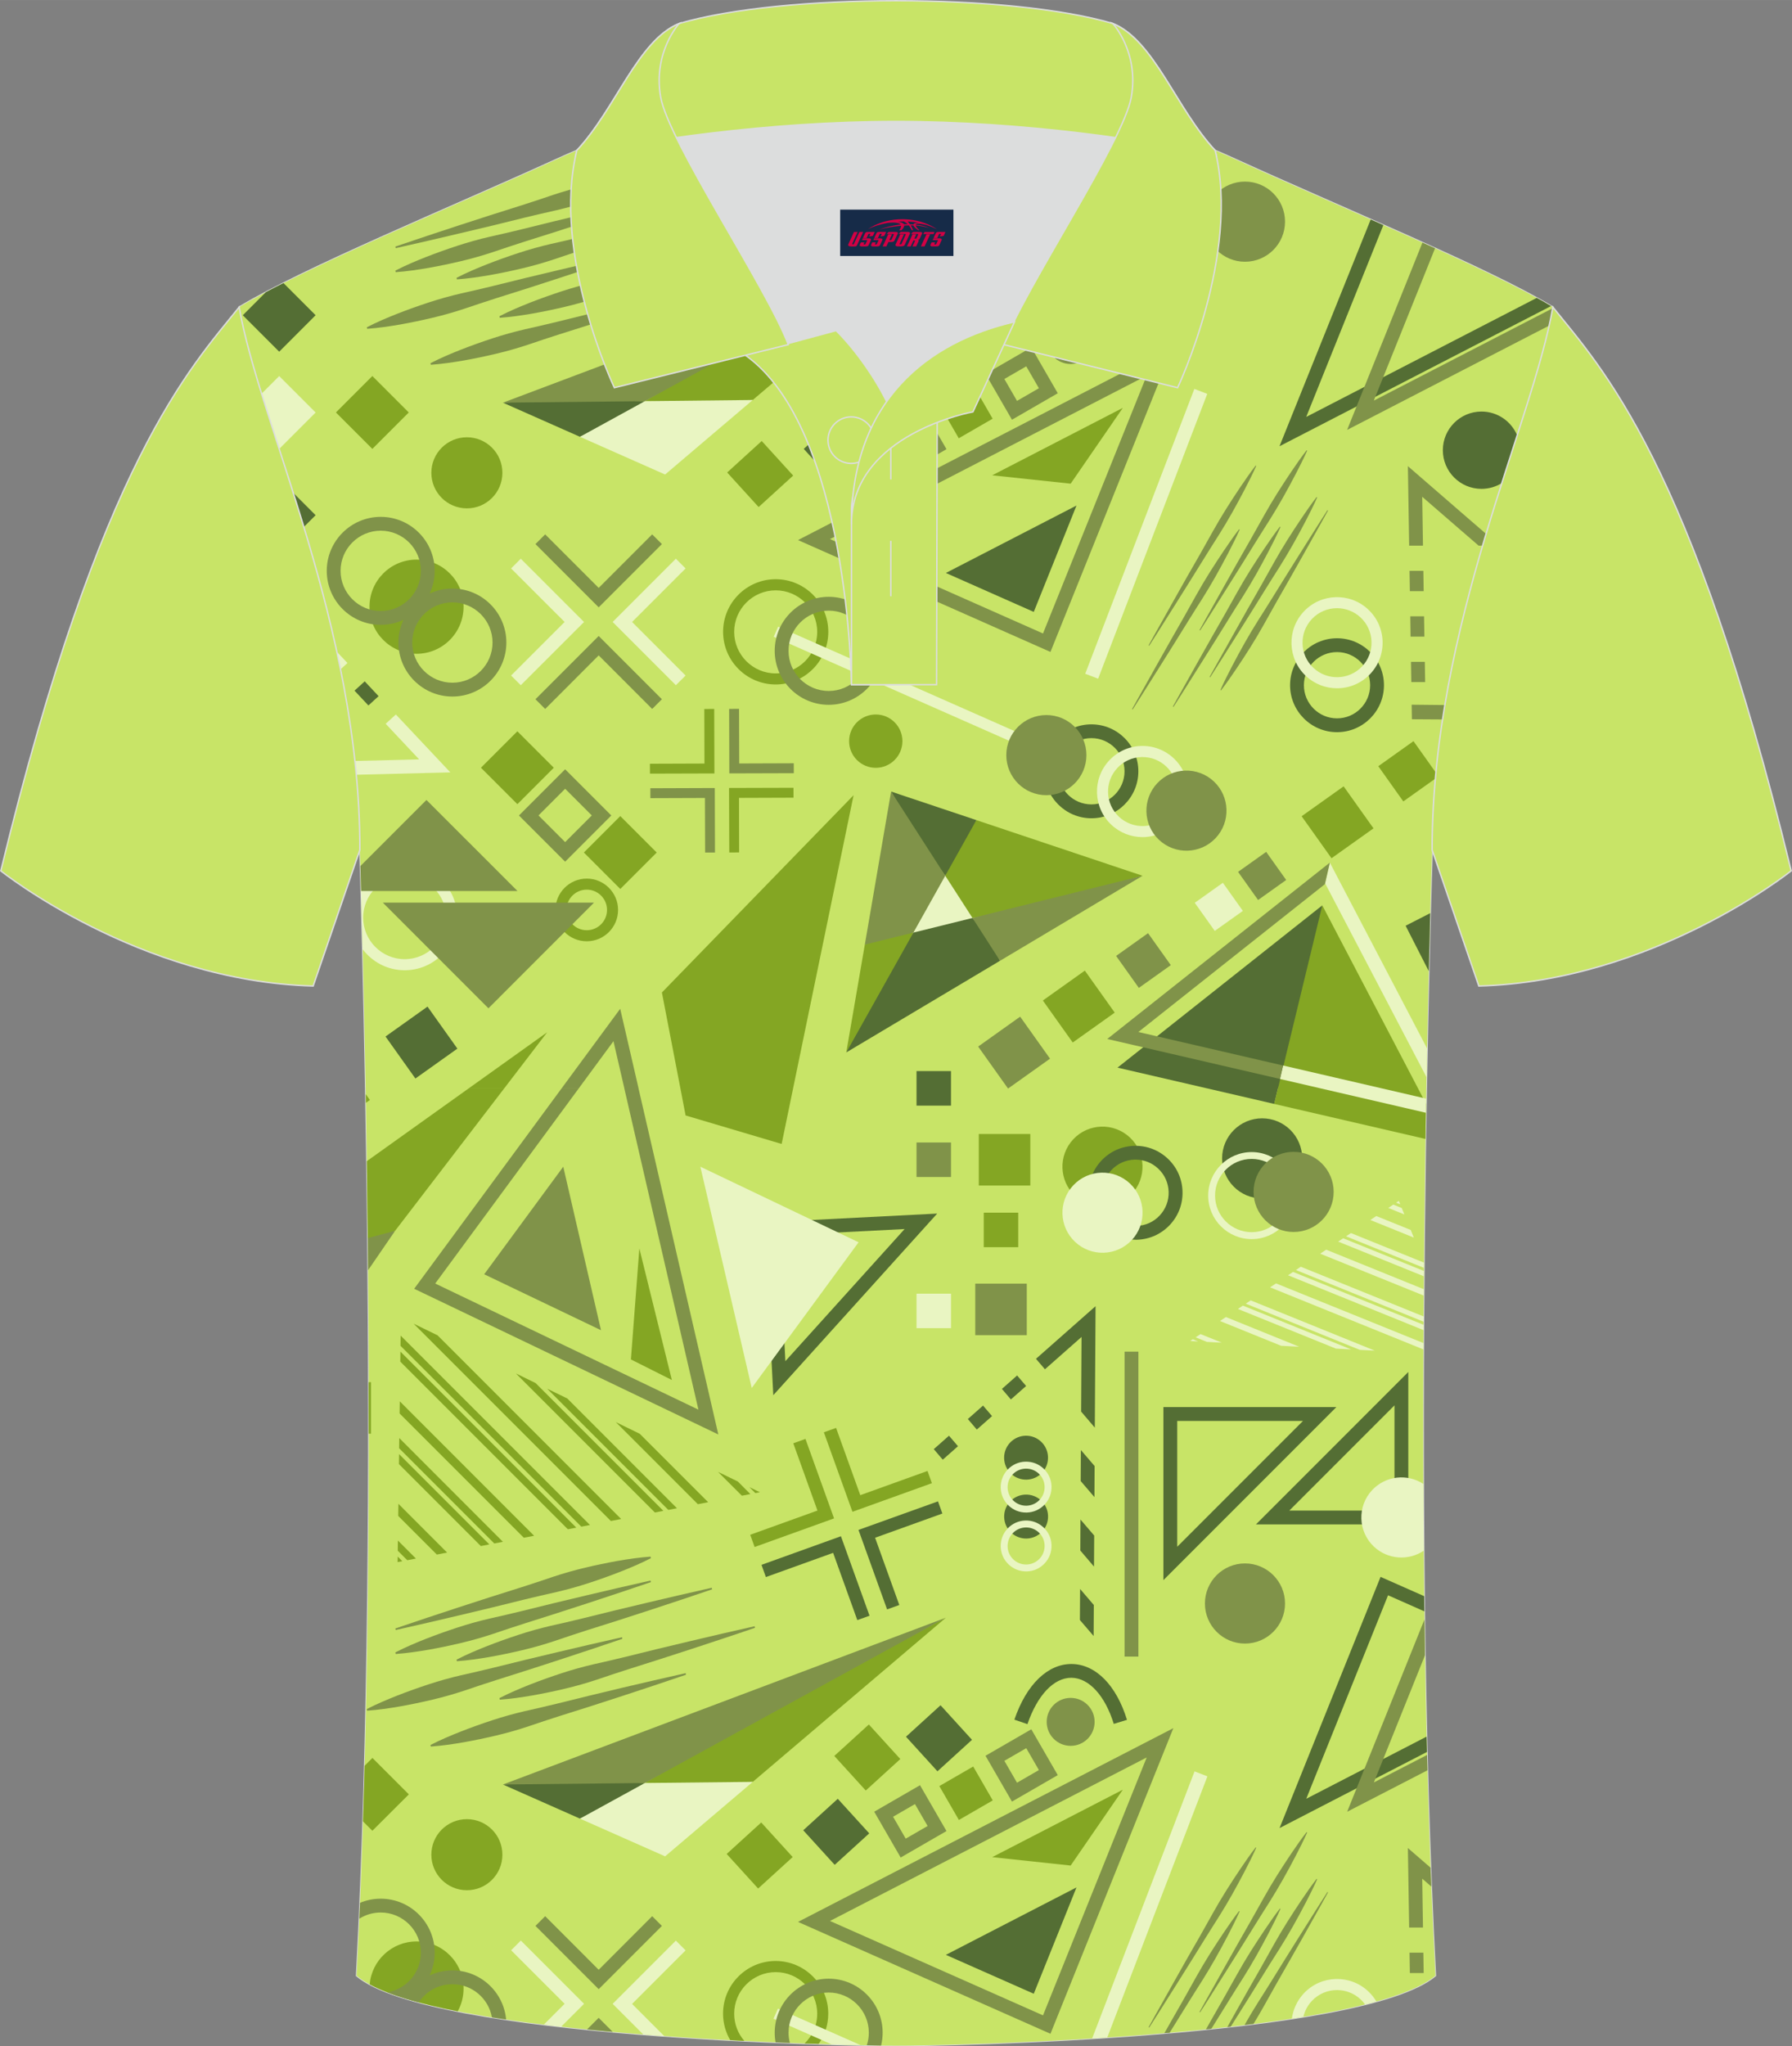 <?xml version="1.0" encoding="utf-8"?>
<!-- Generator: Adobe Illustrator 24.0.1, SVG Export Plug-In . SVG Version: 6.00 Build 0)  -->
<svg xmlns="http://www.w3.org/2000/svg" xmlns:xlink="http://www.w3.org/1999/xlink" version="1.1" id="图层_1" x="0px" y="0px" width="379.8px" height="433.5px" viewBox="0 0 379.84 433.54" enable-background="new 0 0 379.84 433.54" xml:space="preserve">
<rect x="0" y="0" width="379.84" height="433.54" fill="#808080" stroke="none"/>
<g>
	<path fill="none" stroke="#DCDDDD" stroke-width="0.3" stroke-miterlimit="22.926" d="M76.28,180.07c0,0,4.68,137.15-0.7,238.51   c15.6,13.14,104.62,14.84,114.34,14.81c9.72,0.03,98.74-1.67,114.34-14.82c-5.38-101.36-0.7-238.51-0.7-238.51   c0-47.79,21.31-90.25,25.59-115c-13.68-8.25-45.44-21.32-67.38-31.34c-5.84-2.66-10.73-4.57-15.09-5.94l-113.56-0.01   c-4.32,1.37-9.2,3.29-15.06,5.95c-21.94,10.02-53.7,23.09-67.37,31.34C54.97,89.82,76.28,132.28,76.28,180.07z"/>
	<g>
		<path fill-rule="evenodd" clip-rule="evenodd" fill="#C8E467" d="M76.28,180.07c0,0,4.68,137.15-0.7,238.51    c15.6,13.14,104.62,14.84,114.34,14.81c9.72,0.03,98.74-1.67,114.34-14.82c-5.38-101.36-0.7-238.51-0.7-238.51    c0-47.79,21.31-90.25,25.59-115c-13.68-8.25-45.44-21.32-67.38-31.34c-5.84-2.66-10.73-4.57-15.09-5.94l-113.56-0.01    c-4.32,1.37-9.2,3.29-15.06,5.95c-21.94,10.02-53.7,23.09-67.37,31.34C54.97,89.82,76.28,132.28,76.28,180.07z"/>
		<polygon fill-rule="evenodd" clip-rule="evenodd" fill="#84A623" points="84.6,306.83 104.77,327 106.6,326.65 84.63,304.67   "/>
		<path fill-rule="evenodd" clip-rule="evenodd" fill="#84A623" d="M78.16,303.75h0.47v-10.92h-0.48    C78.16,296.43,78.17,300.07,78.16,303.75z"/>
		
			<rect x="156.27" y="388.21" transform="matrix(0.739 -0.673 0.673 0.739 -222.721 211.067)" fill-rule="evenodd" clip-rule="evenodd" fill="#84A623" width="9.91" height="9.91"/>
		<path fill-rule="evenodd" clip-rule="evenodd" fill="#84A623" d="M86.66,380.16l-7.72-7.72l-1.65,1.65    c-0.1,3.95-0.22,7.88-0.35,11.79l1.99,1.99L86.66,380.16z"/>
		<path fill-rule="evenodd" clip-rule="evenodd" fill="#84A623" d="M106.49,392.94c0-4.16-3.37-7.53-7.53-7.53s-7.53,3.37-7.53,7.53    s3.37,7.53,7.53,7.53C103.12,400.47,106.49,397.1,106.49,392.94z"/>
		<polygon fill-rule="evenodd" clip-rule="evenodd" fill="#84A623" points="113.21,325.37 84.74,296.89 84.7,299.46 111.03,325.79       "/>
		<polygon fill-rule="evenodd" clip-rule="evenodd" fill="#84A623" points="84.31,328.54 86.33,330.55 88.16,330.2 84.34,326.38       "/>
		<path fill-rule="evenodd" clip-rule="evenodd" fill="#84A623" d="M97.02,426.12c0.79-1.43,1.24-3.08,1.24-4.83    c0-5.51-4.47-9.97-9.97-9.97c-5.21,0-9.49,4-9.93,9.09C82.58,422.69,89.14,424.57,97.02,426.12z"/>
		<polygon fill-rule="evenodd" clip-rule="evenodd" fill="#84A623" points="84.28,330.95 85.27,330.76 84.3,329.78   "/>
		<polygon fill-rule="evenodd" clip-rule="evenodd" fill="#84A623" points="84.41,321.17 92.59,329.35 94.77,328.93 84.45,318.6       "/>
		<polygon fill-rule="evenodd" clip-rule="evenodd" fill="#84A623" points="84.56,310.19 101.92,327.55 103.72,327.2 84.59,308.07       "/>
		<path fill-rule="evenodd" clip-rule="evenodd" fill="#84A623" d="M157.78,432.4c-1.35-1.55-2.16-3.57-2.16-5.78    c0-4.85,3.95-8.8,8.8-8.8c4.86,0,8.8,3.95,8.8,8.8c0,2.48-1.03,4.72-2.68,6.32c1.02,0.04,2.02,0.07,2.98,0.1    c1.29-1.82,2.04-4.03,2.04-6.43c0-6.15-5-11.15-11.15-11.15s-11.15,5-11.15,11.15c0,2.05,0.56,3.97,1.52,5.62    C155.81,432.3,156.8,432.35,157.78,432.4z"/>
		
			<rect x="179.08" y="367.43" transform="matrix(0.739 -0.673 0.673 0.739 -202.779 221.011)" fill-rule="evenodd" clip-rule="evenodd" fill="#84A623" width="9.91" height="9.91"/>
		<path fill-rule="evenodd" clip-rule="evenodd" fill="#84A623" d="M239.87,252.99c3.21-3.42,3.04-8.79-0.37-12    c-3.42-3.21-8.79-3.04-12,0.37c-3.21,3.42-3.04,8.79,0.37,12C231.29,256.58,236.66,256.41,239.87,252.99z"/>
		<polygon fill-rule="evenodd" clip-rule="evenodd" fill="#84A623" points="77.56,233.65 78.41,233.05 77.53,231.81   "/>
		<rect x="207.47" y="240.25" fill-rule="evenodd" clip-rule="evenodd" fill="#84A623" width="10.92" height="10.92"/>
		<rect x="208.52" y="256.92" fill-rule="evenodd" clip-rule="evenodd" fill="#84A623" width="7.31" height="7.31"/>
		<polygon fill-rule="evenodd" clip-rule="evenodd" fill="#84A623" points="226.94,395.24 238,379.17 210.31,393.46   "/>
		<polygon fill-rule="evenodd" clip-rule="evenodd" fill="#84A623" points="135.52,264.5 133.73,288.01 142.41,292.37   "/>
		
			<rect x="200.6" y="375.83" transform="matrix(0.866 -0.5 0.5 0.866 -162.529 153.235)" fill-rule="evenodd" clip-rule="evenodd" fill="#84A623" width="8.29" height="8.29"/>
		<polygon fill-rule="evenodd" clip-rule="evenodd" fill="#84A623" points="87.67,280.43 129.48,322.24 131.66,321.82 92.74,282.9       "/>
		<polygon fill-rule="evenodd" clip-rule="evenodd" fill="#84A623" points="115.98,294.21 141.66,319.89 143.49,319.54     120.24,296.28   "/>
		<polygon fill-rule="evenodd" clip-rule="evenodd" fill="#84A623" points="109.35,290.98 138.81,320.44 140.61,320.09     113.53,293.02   "/>
		<polygon fill-rule="evenodd" clip-rule="evenodd" fill="#84A623" points="122.16,323.65 84.88,286.36 84.85,288.48 120.36,323.99       "/>
		<polygon fill-rule="evenodd" clip-rule="evenodd" fill="#84A623" points="147.92,318.68 150.11,318.26 135.6,303.76     130.53,301.29   "/>
		<polygon fill-rule="evenodd" clip-rule="evenodd" fill="#84A623" points="84.89,285.12 123.22,323.44 125.05,323.09 84.92,282.96       "/>
		<polygon fill-rule="evenodd" clip-rule="evenodd" fill="#84A623" points="152.2,311.84 157.25,316.88 159.05,316.54     156.39,313.87   "/>
		<polygon fill-rule="evenodd" clip-rule="evenodd" fill="#84A623" points="180.69,320.29 180.69,320.29 197.53,314.23     196.6,311.64 182.35,316.77 177.22,302.52 174.63,303.45   "/>
		<polygon fill-rule="evenodd" clip-rule="evenodd" fill="#84A623" points="160.11,316.33 161.07,316.15 158.84,315.07   "/>
		<polygon fill-rule="evenodd" clip-rule="evenodd" fill="#84A623" points="159.95,327.75 176.79,321.69 176.79,321.69     176.79,321.69 170.73,304.85 168.15,305.78 173.27,320.03 159.02,325.16   "/>
		<polygon fill-rule="evenodd" clip-rule="evenodd" fill="#546E34" points="228.9,343.22 231.81,346.61 231.85,340.04     228.94,336.64   "/>
		<polygon fill-rule="evenodd" clip-rule="evenodd" fill="#546E34" points="232.02,310.6 229.11,307.21 229.07,313.78     231.98,317.18   "/>
		<path fill-rule="evenodd" clip-rule="evenodd" fill="#546E34" d="M227.07,355.46c0.03,0,0.06,0,0.09,0    c3.67,0.06,7.09,3.8,8.92,9.77l2.8-0.86c-2.25-7.32-6.61-11.75-11.67-11.83c-0.05,0-0.09,0-0.14,0c-2.43,0-4.8,1.04-6.87,3.02    c-2.14,2.05-3.89,5-5.19,8.77l2.77,0.95C219.9,359.12,223.37,355.46,227.07,355.46z"/>
		<path fill-rule="evenodd" clip-rule="evenodd" fill="#546E34" d="M276.02,245.42c0-4.69-3.8-8.49-8.49-8.49s-8.49,3.8-8.49,8.49    s3.8,8.49,8.49,8.49S276.02,250.11,276.02,245.42z"/>
		<polygon fill-rule="evenodd" clip-rule="evenodd" fill="#546E34" points="228.99,328.5 231.89,331.9 231.93,325.32 229.02,321.93       "/>
		<path fill-rule="evenodd" clip-rule="evenodd" fill="#546E34" d="M249.53,301.04h26.66l-26.66,26.66V301.04L249.53,301.04z     M246.6,298.11v36.66l36.66-36.66H246.6z"/>
		<path fill-rule="evenodd" clip-rule="evenodd" fill="#546E34" d="M240.92,259.72c-1.88,0.06-3.66-0.62-5.03-1.9    c-1.37-1.29-2.15-3.03-2.21-4.9c-0.06-1.88,0.62-3.66,1.9-5.03c1.29-1.37,3.03-2.15,4.9-2.21c0.08,0,0.15,0,0.22,0    c1.79,0,3.49,0.67,4.8,1.91c1.37,1.28,2.15,3.03,2.21,4.9c0.06,1.87-0.62,3.66-1.9,5.03C244.54,258.88,242.8,259.67,240.92,259.72    L240.92,259.72z M247.96,259.52c1.82-1.94,2.78-4.47,2.69-7.12c-0.08-2.66-1.19-5.12-3.13-6.94s-4.47-2.78-7.12-2.7    c-2.66,0.08-5.12,1.19-6.94,3.13s-2.78,4.47-2.7,7.12c0.08,2.66,1.2,5.12,3.13,6.94c1.86,1.75,4.27,2.7,6.81,2.7    c0.11,0,0.21,0,0.32,0C243.67,262.57,246.13,261.46,247.96,259.52z"/>
		<path fill-rule="evenodd" clip-rule="evenodd" fill="#546E34" d="M214.1,305.64c-1.76,1.87-1.67,4.82,0.2,6.58    c1.87,1.76,4.82,1.67,6.58-0.2c1.76-1.87,1.67-4.82-0.2-6.58C218.81,303.67,215.87,303.77,214.1,305.64z"/>
		<polygon fill-rule="evenodd" clip-rule="evenodd" fill="#546E34" points="221.49,290.1 229.25,283.25 229.16,299.06     232.06,302.46 232.22,276.73 219.59,287.88   "/>
		<path fill-rule="evenodd" clip-rule="evenodd" fill="#546E34" d="M220.89,324.49c1.76-1.87,1.67-4.82-0.2-6.58    c-1.87-1.76-4.82-1.67-6.58,0.2c-1.76,1.87-1.67,4.82,0.2,6.58C216.18,326.46,219.13,326.37,220.89,324.49z"/>
		<polygon fill-rule="evenodd" clip-rule="evenodd" fill="#546E34" points="294.22,337.98 301.92,341.39 301.88,338.17     292.63,334.08 271.22,387.3 302.47,371.17 302.39,367.92 276.88,381.09   "/>
		
			<rect x="194.28" y="363.35" transform="matrix(0.739 -0.673 0.673 0.739 -196.071 230.182)" fill-rule="evenodd" clip-rule="evenodd" fill="#546E34" width="9.91" height="9.91"/>
		<polygon fill-rule="evenodd" clip-rule="evenodd" fill="#546E34" points="210.28,300.02 208.37,297.79 205.15,300.64     207.05,302.87   "/>
		<polygon fill-rule="evenodd" clip-rule="evenodd" fill="#546E34" points="228.18,399.87 200.49,414.16 219.12,422.4   "/>
		
			<rect x="172.5" y="383.18" transform="matrix(0.739 -0.673 0.673 0.739 -215.102 220.688)" fill-rule="evenodd" clip-rule="evenodd" fill="#546E34" width="9.91" height="9.91"/>
		<polygon fill-rule="evenodd" clip-rule="evenodd" fill="#546E34" points="162.34,334.12 176.59,328.99 181.72,343.24     184.31,342.31 178.25,325.48 178.25,325.47 178.25,325.47 161.41,331.53   "/>
		<path fill-rule="evenodd" clip-rule="evenodd" fill="#546E34" d="M191.74,260.39l-25.27,27.99l-1.36-26.63L191.74,260.39    L191.74,260.39z M163.91,295.59l34.74-38.48l-36.61,1.87L163.91,295.59z"/>
		<polygon fill-rule="evenodd" clip-rule="evenodd" fill="#546E34" points="197.93,307.02 199.83,309.25 203.06,306.4     201.15,304.17   "/>
		<polygon fill-rule="evenodd" clip-rule="evenodd" fill="#546E34" points="198.82,318.08 181.97,324.13 181.97,324.13     181.97,324.14 188.03,340.97 190.62,340.04 185.49,325.79 199.75,320.66   "/>
		<polygon fill-rule="evenodd" clip-rule="evenodd" fill="#546E34" points="212.37,294.26 214.27,296.49 217.5,293.64     215.59,291.41   "/>
		<path fill-rule="evenodd" clip-rule="evenodd" fill="#546E34" d="M295.58,320.03h-22.29l22.29-22.29V320.03L295.58,320.03z     M298.51,290.67l-32.29,32.29h32.29V290.67z"/>
		<polygon fill-rule="evenodd" clip-rule="evenodd" fill="#546E34" points="270.09,233.88 270.89,230.58 277.73,217.93     280.28,191.81 236.87,226.19 255.84,230.58 255.85,230.58   "/>
		<polygon fill-rule="evenodd" clip-rule="evenodd" fill="#E9F5C2" points="252.28,284.11 253.96,284.2 252.83,283.74   "/>
		<path fill-rule="evenodd" clip-rule="evenodd" fill="#E9F5C2" d="M214.64,312.38c0.72-0.76,1.69-1.2,2.74-1.23    c0.04,0,0.08,0,0.13,0c1,0,1.95,0.38,2.68,1.06c0.76,0.72,1.2,1.69,1.23,2.74s-0.35,2.05-1.06,2.81c-0.72,0.76-1.69,1.2-2.74,1.24    c-1.05,0.03-2.05-0.35-2.81-1.06C213.23,316.44,213.16,313.95,214.64,312.38L214.64,312.38z M213.81,318.99    c1.01,0.95,2.31,1.46,3.69,1.46c0.06,0,0.11,0,0.17,0c1.44-0.05,2.77-0.65,3.76-1.7c0.99-1.05,1.5-2.42,1.46-3.86    c-0.04-1.44-0.65-2.77-1.7-3.76c-1.05-0.99-2.42-1.5-3.86-1.46s-2.77,0.65-3.76,1.7C211.54,313.54,211.64,316.96,213.81,318.99z"/>
		<polygon fill-rule="evenodd" clip-rule="evenodd" fill="#E9F5C2" points="262.4,277.32 283.17,285.72 286.39,285.89     263.45,276.61   "/>
		<polygon fill-rule="evenodd" clip-rule="evenodd" fill="#E9F5C2" points="291.41,286.15 265.1,275.5 264.06,276.2 288.24,285.99       "/>
		<path fill-rule="evenodd" clip-rule="evenodd" fill="#E9F5C2" d="M265.31,261.05c-4.28,0-7.76-3.48-7.76-7.76    c0-4.28,3.48-7.76,7.76-7.76s7.76,3.48,7.76,7.76C273.07,257.57,269.59,261.05,265.31,261.05L265.31,261.05z M274.53,253.3    c0-5.08-4.14-9.22-9.22-9.22s-9.22,4.14-9.22,9.22s4.14,9.22,9.22,9.22C270.39,262.52,274.53,258.38,274.53,253.3z"/>
		<polygon fill-rule="evenodd" clip-rule="evenodd" fill="#E9F5C2" points="258.98,284.46 254.47,282.64 253.44,283.33     255.81,284.3   "/>
		<path fill-rule="evenodd" clip-rule="evenodd" fill="#E9F5C2" d="M214.64,324.85c0.77-0.82,1.82-1.24,2.86-1.24    c0.96,0,1.93,0.35,2.69,1.06c0.76,0.72,1.2,1.69,1.23,2.74s-0.35,2.05-1.06,2.81l0,0c-0.72,0.76-1.69,1.2-2.74,1.24    c-1.05,0.03-2.05-0.35-2.81-1.06C213.23,328.92,213.16,326.43,214.64,324.85L214.64,324.85z M213.81,331.46    c1.01,0.95,2.31,1.46,3.69,1.46c0.06,0,0.11,0,0.17,0c1.44-0.04,2.77-0.65,3.76-1.7c0.99-1.05,1.5-2.42,1.46-3.86    c-0.04-1.44-0.65-2.77-1.7-3.76c-2.17-2.04-5.58-1.93-7.62,0.24C211.54,326.01,211.64,329.43,213.81,331.46z"/>
		<path fill-rule="evenodd" clip-rule="evenodd" fill="#E9F5C2" d="M227.88,263.11c3.42,3.21,8.79,3.04,12-0.37    c3.21-3.42,3.04-8.79-0.37-12c-3.42-3.21-8.79-3.04-12,0.37C224.29,254.52,224.46,259.9,227.88,263.11z"/>
		<path fill-rule="evenodd" clip-rule="evenodd" fill="#E9F5C2" d="M143.26,411.14l-13.4,13.4l0,0l0,0l6.5,6.5    c1.49,0.12,2.97,0.23,4.45,0.34l-6.83-6.83l11.34-11.34L143.26,411.14z"/>
		<path fill-rule="evenodd" clip-rule="evenodd" fill="#E9F5C2" d="M182.42,433.29l-17.52-7.74l-0.95,2.14l12.32,5.44    C178.54,433.2,180.61,433.25,182.42,433.29z"/>
		<path fill-rule="evenodd" clip-rule="evenodd" fill="#E9F5C2" d="M118.95,429.38l4.85-4.85l0,0l0,0l-13.4-13.4l-2.06,2.06    l11.34,11.34l-4.41,4.41C116.48,429.1,117.71,429.24,118.95,429.38z"/>
		<rect x="194.27" y="274.08" fill-rule="evenodd" clip-rule="evenodd" fill="#E9F5C2" width="7.31" height="7.31"/>
		<path fill-rule="evenodd" clip-rule="evenodd" fill="#E9F5C2" d="M253.2,375.29l-21.71,56.59c1.06-0.07,2.14-0.13,3.21-0.21    l21.23-55.33L253.2,375.29z"/>
		<polygon fill-rule="evenodd" clip-rule="evenodd" fill="#E9F5C2" points="148.45,247.18 159.34,294.06 181.99,263.19   "/>
		<polygon fill-rule="evenodd" clip-rule="evenodd" fill="#E9F5C2" points="283.65,263.05 301.81,270.4 301.82,269.27 284.7,262.34       "/>
		<polygon fill-rule="evenodd" clip-rule="evenodd" fill="#E9F5C2" points="279.84,265.61 301.77,274.48 301.78,273.13     281.1,264.76   "/>
		<polygon fill-rule="evenodd" clip-rule="evenodd" fill="#E9F5C2" points="270.47,271.9 269.21,272.74 301.71,285.89     301.71,284.54   "/>
		<path fill-rule="evenodd" clip-rule="evenodd" fill="#E9F5C2" d="M301.7,314.39c-3.38-2.22-7.97-1.76-10.84,1.29    c-3.21,3.42-3.04,8.79,0.37,12c2.94,2.76,7.33,3.02,10.55,0.86C301.74,323.79,301.71,319.07,301.7,314.39z"/>
		<polygon fill-rule="evenodd" clip-rule="evenodd" fill="#E9F5C2" points="275.38,285.32 259.85,279.03 258.59,279.87     271.55,285.12   "/>
		<path fill-rule="evenodd" clip-rule="evenodd" fill="#E9F5C2" d="M278.07,423.92c1.44-1.53,3.38-2.3,5.33-2.3    c1.8,0,3.6,0.66,5.01,1.98c0.35,0.33,0.67,0.69,0.94,1.07c0.82-0.2,1.61-0.41,2.39-0.63c-0.46-0.79-1.04-1.51-1.72-2.15    c-3.88-3.65-10.01-3.46-13.65,0.42c-1.44,1.54-2.28,3.42-2.54,5.37c0.82-0.13,1.64-0.25,2.44-0.39    C276.55,426.07,277.15,424.9,278.07,423.92z"/>
		<polygon fill-rule="evenodd" clip-rule="evenodd" fill="#E9F5C2" points="301.73,280.67 274.08,269.47 273.02,270.18     301.73,281.8   "/>
		<polygon fill-rule="evenodd" clip-rule="evenodd" fill="#E9F5C2" points="294.27,255.92 297.68,257.3 297.12,255.94     295.33,255.21   "/>
		<polygon fill-rule="evenodd" clip-rule="evenodd" fill="#E9F5C2" points="285.31,261.93 301.82,268.61 301.83,267.5     286.35,261.24   "/>
		<polygon fill-rule="evenodd" clip-rule="evenodd" fill="#E9F5C2" points="274.69,269.07 301.74,280.01 301.74,278.9     275.72,268.37   "/>
		<polygon fill-rule="evenodd" clip-rule="evenodd" fill="#E9F5C2" points="290.46,258.47 299.68,262.2 299.02,260.58     291.72,257.63   "/>
		<polygon fill-rule="evenodd" clip-rule="evenodd" fill="#E9F5C2" points="295.93,254.8 296.81,255.15 296.5,254.42   "/>
		<path fill-rule="evenodd" clip-rule="evenodd" fill="#809349" d="M124.83,359.27l-6.81,1.68c-2.27,0.56-4.55,1.07-6.83,1.59    c-2.28,0.53-4.53,1.16-6.77,1.89c-2.23,0.73-4.45,1.52-6.65,2.38c-2.2,0.87-4.39,1.79-6.53,2.89l0.08,0.33    c2.36-0.17,4.68-0.51,6.99-0.91c2.31-0.41,4.6-0.89,6.87-1.43c2.28-0.54,4.53-1.18,6.76-1.92c2.23-0.75,4.45-1.51,6.69-2.21    l6.71-2.12l6.7-2.17c4.46-1.47,8.92-2.93,13.37-4.46l-0.08-0.33c-4.57,1.01-9.12,2.09-13.68,3.15L124.83,359.27z"/>
		<path fill-rule="evenodd" clip-rule="evenodd" fill="#809349" d="M221.08,426.98l-45.15-20l67.13-34.64L221.08,426.98    L221.08,426.98z M169.15,407.18l53.51,23.7l26.05-64.75L169.15,407.18z"/>
		<path fill-rule="evenodd" clip-rule="evenodd" fill="#809349" d="M160.03,344.87l-0.08-0.33c-4.57,1.01-9.12,2.09-13.68,3.16    l-6.82,1.63l-6.81,1.68c-2.27,0.57-4.55,1.07-6.83,1.59c-2.28,0.53-4.54,1.16-6.77,1.89c-2.23,0.73-4.45,1.52-6.65,2.38    c-2.2,0.87-4.39,1.79-6.53,2.9l0.08,0.33c2.36-0.17,4.68-0.51,6.99-0.91c2.31-0.41,4.6-0.89,6.87-1.43    c2.28-0.54,4.53-1.18,6.76-1.92c2.23-0.75,4.45-1.51,6.69-2.21l6.71-2.13l6.7-2.17C151.12,347.86,155.59,346.4,160.03,344.87z"/>
		<path fill-rule="evenodd" clip-rule="evenodd" fill="#809349" d="M78.02,269.11l5.73-8.35l-5.8,0.72l0,0    C77.97,263.99,78,266.54,78.02,269.11z"/>
		<path fill-rule="evenodd" clip-rule="evenodd" fill="#809349" d="M104.38,340.55l6.81-1.68c2.27-0.56,4.55-1.07,6.83-1.59    c2.28-0.53,4.53-1.16,6.77-1.89c2.23-0.73,4.45-1.52,6.65-2.38c2.2-0.87,4.39-1.79,6.53-2.89l-0.08-0.33    c-2.36,0.17-4.68,0.51-6.99,0.91c-2.31,0.41-4.6,0.89-6.87,1.43c-2.28,0.54-4.53,1.18-6.76,1.92c-2.23,0.75-4.45,1.51-6.69,2.21    l-6.71,2.12l-6.7,2.17c-4.46,1.47-8.92,2.93-13.37,4.46l0.08,0.33c4.57-1.01,9.12-2.09,13.68-3.16L104.38,340.55z"/>
		<path fill-rule="evenodd" clip-rule="evenodd" fill="#809349" d="M83.88,350.42c2.36-0.17,4.68-0.51,6.99-0.91    c2.31-0.41,4.6-0.89,6.87-1.43c2.28-0.54,4.53-1.18,6.76-1.92c2.23-0.75,4.45-1.51,6.69-2.21l6.71-2.13l6.7-2.17    c4.46-1.47,8.92-2.93,13.37-4.46l-0.08-0.33c-4.57,1.01-9.12,2.09-13.68,3.16l-6.83,1.63l-6.81,1.68    c-2.27,0.57-4.55,1.07-6.83,1.59c-2.28,0.53-4.53,1.16-6.77,1.89c-2.23,0.73-4.45,1.52-6.65,2.38c-2.2,0.87-4.39,1.79-6.53,2.9    L83.88,350.42z"/>
		<path fill-rule="evenodd" clip-rule="evenodd" fill="#809349" d="M77.83,362.43c2.36-0.17,4.68-0.51,6.99-0.91    c2.31-0.41,4.6-0.89,6.87-1.43c2.28-0.54,4.53-1.18,6.76-1.92c2.23-0.75,4.45-1.51,6.69-2.21l6.71-2.13l6.7-2.17    c4.46-1.47,8.92-2.93,13.37-4.46l-0.08-0.33c-4.57,1.01-9.12,2.09-13.68,3.16l-6.82,1.63l-6.81,1.68    c-2.27,0.57-4.55,1.07-6.83,1.59c-2.28,0.53-4.53,1.16-6.77,1.89c-2.23,0.73-4.45,1.52-6.65,2.38c-2.2,0.87-4.39,1.79-6.53,2.89    L77.83,362.43z"/>
		<path fill-rule="evenodd" clip-rule="evenodd" fill="#809349" d="M137.18,339.55l-6.82,1.63l-6.81,1.68    c-2.27,0.57-4.55,1.07-6.83,1.59c-2.28,0.53-4.54,1.16-6.77,1.89c-2.23,0.73-4.45,1.52-6.65,2.38c-2.2,0.87-4.39,1.79-6.53,2.9    l0.08,0.33c2.36-0.17,4.68-0.51,6.99-0.91c2.31-0.41,4.6-0.89,6.87-1.43c2.28-0.54,4.53-1.18,6.76-1.92    c2.23-0.75,4.45-1.51,6.69-2.22l6.71-2.12l6.7-2.17c4.46-1.47,8.92-2.93,13.37-4.46l-0.08-0.33    C146.29,337.41,141.74,338.48,137.18,339.55z"/>
		<path fill-rule="evenodd" clip-rule="evenodd" fill="#809349" d="M302.49,371.81l-11.28,5.82l10.84-26.96    c-0.04-2.52-0.08-5.05-0.11-7.57l-16.39,40.74l17.02-8.78L302.49,371.81z"/>
		<polygon fill-rule="evenodd" clip-rule="evenodd" fill="#809349" points="127.39,281.82 119.39,247.18 102.63,269.97   "/>
		<path fill-rule="evenodd" clip-rule="evenodd" fill="#809349" d="M276.06,410.63l2.72-4.85l1.36-2.42l1.35-2.43l-0.12-0.09    l-1.49,2.33l-1.48,2.34l-2.95,4.68l-2.94,4.69l-2.92,4.7c-0.97,1.57-1.96,3.12-2.95,4.68c-0.98,1.56-1.93,3.15-2.84,4.76    l-0.01,0.01c0.64-0.08,1.28-0.16,1.91-0.24c0.74-1.21,1.45-2.43,2.15-3.67c0.9-1.62,1.8-3.24,2.72-4.85l2.75-4.82L276.06,410.63z"/>
		<path fill-rule="evenodd" clip-rule="evenodd" fill="#809349" d="M152.26,303.91l-16.92-73.33h-3.01l15.71,68.07l-55.79-26.72    l30.43-41.35h-3.64l-31.25,42.46L152.26,303.91L152.26,303.91z M119.04,230.58h3.64l7.35-9.99l2.31,9.99h3.01l-3.89-16.86    L119.04,230.58z"/>
		<polygon fill-rule="evenodd" clip-rule="evenodd" fill="#809349" points="298.77,413.7 298.84,418.01 301.77,418.01 301.7,413.7       "/>
		<path fill-rule="evenodd" clip-rule="evenodd" fill="#809349" d="M303.23,395.69l-4.81-4.16l0.27,16.84h2.93l-0.16-10.35    l1.93,1.67C303.33,398.37,303.28,397.03,303.23,395.69z"/>
		<path fill-rule="evenodd" clip-rule="evenodd" fill="#809349" d="M273.74,392.64c-1.03,1.53-2.04,3.07-3.02,4.63    c-0.98,1.56-1.92,3.15-2.83,4.77c-0.9,1.62-1.8,3.24-2.72,4.85l-2.75,4.82l-2.73,4.84l-2.72,4.85l-1.36,2.42l-1.35,2.43l0.12,0.09    l1.49-2.33l1.48-2.34l2.95-4.68l2.94-4.69l2.92-4.7c0.97-1.57,1.97-3.12,2.95-4.68s1.93-3.15,2.84-4.76    c0.91-1.61,1.79-3.24,2.65-4.89c0.86-1.65,1.7-3.31,2.47-5.03l-0.12-0.09C275.83,389.6,274.77,391.11,273.74,392.64z"/>
		<path fill-rule="evenodd" clip-rule="evenodd" fill="#809349" d="M215.57,377.69l-2.68-4.64l4.64-2.68l2.68,4.64L215.57,377.69    L215.57,377.69z M208.89,371.98l5.61,9.71l9.71-5.61l-5.61-9.71L208.89,371.98z"/>
		<path fill-rule="evenodd" clip-rule="evenodd" fill="#809349" d="M260.86,429.39l1.57-2.49l2.94-4.69l2.92-4.7    c0.97-1.57,1.96-3.12,2.95-4.68c0.98-1.56,1.93-3.15,2.84-4.76c0.91-1.61,1.79-3.24,2.65-4.89c0.86-1.65,1.7-3.31,2.46-5.03    l-0.12-0.09c-1.12,1.46-2.17,2.97-3.2,4.5s-2.04,3.07-3.02,4.63c-0.98,1.56-1.92,3.15-2.83,4.77c-0.9,1.62-1.8,3.24-2.72,4.85    l-2.75,4.82l-2.73,4.84l-1.68,3.01L260.86,429.39z"/>
		<circle fill-rule="evenodd" clip-rule="evenodd" fill="#809349" cx="263.89" cy="339.72" r="8.49"/>
		<rect x="206.72" y="271.95" fill-rule="evenodd" clip-rule="evenodd" fill="#809349" width="10.92" height="10.92"/>
		<path fill-rule="evenodd" clip-rule="evenodd" fill="#809349" d="M232.02,364.8c0-2.81-2.27-5.08-5.08-5.08s-5.08,2.27-5.08,5.08    s2.28,5.08,5.08,5.08C229.75,369.88,232.02,367.61,232.02,364.8z"/>
		<path fill-rule="evenodd" clip-rule="evenodd" fill="#809349" d="M251.62,414.95l-2.73,4.84l-2.72,4.85l-1.36,2.42l-1.35,2.43    l0.12,0.09l1.49-2.33l1.48-2.34l2.95-4.68l2.94-4.69l2.92-4.7c0.97-1.57,1.96-3.12,2.95-4.68c0.98-1.56,1.93-3.15,2.84-4.76    c0.91-1.61,1.79-3.25,2.65-4.89c0.86-1.65,1.7-3.31,2.47-5.03l-0.12-0.09c-1.12,1.46-2.17,2.97-3.2,4.5s-2.04,3.07-3.02,4.63    c-0.98,1.56-1.92,3.15-2.83,4.77c-0.9,1.62-1.8,3.24-2.72,4.85L251.62,414.95z"/>
		<rect x="238.37" y="286.36" fill-rule="evenodd" clip-rule="evenodd" fill="#809349" width="2.93" height="64.61"/>
		<path fill-rule="evenodd" clip-rule="evenodd" fill="#809349" d="M263.46,419.11c0.98-1.56,1.93-3.15,2.84-4.76    c0.91-1.61,1.79-3.24,2.65-4.89c0.86-1.65,1.7-3.31,2.46-5.03l-0.12-0.09c-1.12,1.46-2.17,2.97-3.2,4.5s-2.04,3.07-3.02,4.63    c-0.98,1.56-1.92,3.15-2.83,4.77c-0.9,1.62-1.8,3.24-2.72,4.85l-2.75,4.82l-1.15,2.04l1.13-0.11l0.84-1.34l2.92-4.7    C261.48,422.22,262.47,420.66,263.46,419.11z"/>
		<path fill-rule="evenodd" clip-rule="evenodd" fill="#809349" d="M80.7,405.19c4.69,0,8.51,3.82,8.51,8.51    c0,4.22-3.09,7.73-7.12,8.4c1.96,0.76,4.21,1.47,6.68,2.13c1.52-2.32,4.14-3.85,7.12-3.85c4.19,0,7.68,3.04,8.38,7.03    c0.99,0.16,1.99,0.31,3.01,0.46c-0.52-5.83-5.43-10.42-11.39-10.42c-1.72,0-3.35,0.38-4.82,1.07c0.68-1.47,1.07-3.1,1.07-4.82    c0-6.31-5.13-11.44-11.44-11.44c-1.55,0-3.04,0.31-4.39,0.88c-0.05,1.13-0.1,2.25-0.15,3.36    C77.48,405.67,79.03,405.19,80.7,405.19z"/>
		<path fill-rule="evenodd" clip-rule="evenodd" fill="#809349" d="M274.2,244.03c-4.69,0-8.49,3.8-8.49,8.49    c0,4.69,3.8,8.49,8.49,8.49s8.49-3.8,8.49-8.49C282.69,247.83,278.89,244.03,274.2,244.03z"/>
		<path fill-rule="evenodd" clip-rule="evenodd" fill="#809349" d="M247.91,430.67l1.02-1.64l2.92-4.7    c0.97-1.57,1.96-3.12,2.95-4.68c0.98-1.56,1.93-3.15,2.84-4.76c0.91-1.61,1.79-3.24,2.65-4.89c0.86-1.65,1.7-3.31,2.46-5.03    l-0.12-0.09c-1.12,1.46-2.17,2.97-3.2,4.5s-2.04,3.07-3.02,4.63c-0.98,1.56-1.92,3.15-2.83,4.77c-0.9,1.62-1.8,3.24-2.72,4.85    l-2.75,4.82l-1.31,2.31L247.91,430.67z"/>
		<path fill-rule="evenodd" clip-rule="evenodd" fill="#809349" d="M129.89,430.49l-2.99-2.99l0,0l0,0l-2.47,2.47    C126.24,430.15,128.06,430.33,129.89,430.49z"/>
		<polygon fill-rule="evenodd" clip-rule="evenodd" fill="#809349" points="138.24,405.97 126.9,417.32 115.56,405.97 113.5,408.03     126.9,421.43 126.9,421.43 126.9,421.43 140.3,408.03   "/>
		<path fill-rule="evenodd" clip-rule="evenodd" fill="#809349" d="M167.14,430.65c0-4.69,3.82-8.51,8.51-8.51s8.51,3.82,8.51,8.51    c0,0.93-0.15,1.83-0.43,2.67c1.13,0.02,2.15,0.04,3.03,0.05c0.21-0.87,0.33-1.78,0.33-2.72c0-6.31-5.13-11.44-11.44-11.44    s-11.44,5.13-11.44,11.44c0,0.7,0.06,1.39,0.19,2.06c1.03,0.04,2.04,0.08,3.03,0.12C167.24,432.13,167.14,431.4,167.14,430.65z"/>
		<rect x="194.27" y="242.05" fill-rule="evenodd" clip-rule="evenodd" fill="#809349" width="7.31" height="7.31"/>
		<path fill-rule="evenodd" clip-rule="evenodd" fill="#809349" d="M191.98,389.54l-2.68-4.64l4.64-2.68l2.68,4.64L191.98,389.54    L191.98,389.54z M185.3,383.83l5.61,9.71l9.71-5.61l-5.61-9.71L185.3,383.83z"/>
		<polygon fill-rule="evenodd" clip-rule="evenodd" fill="#84A623" points="151.43,163.86 151.39,150.2 149.29,150.21     149.32,161.77 137.76,161.81 137.77,163.9 151.43,163.86   "/>
		
			<rect x="156.26" y="95.44" transform="matrix(0.739 -0.673 0.673 0.739 -25.574 134.733)" fill-rule="evenodd" clip-rule="evenodd" fill="#84A623" width="9.91" height="9.91"/>
		
			<rect x="73.48" y="81.92" transform="matrix(0.707 -0.707 0.707 0.707 -38.664 81.415)" fill-rule="evenodd" clip-rule="evenodd" fill="#84A623" width="10.92" height="10.92"/>
		<path fill-rule="evenodd" clip-rule="evenodd" fill="#84A623" d="M106.49,100.17c0-4.16-3.37-7.53-7.53-7.53s-7.53,3.37-7.53,7.53    c0,4.16,3.37,7.53,7.53,7.53C103.12,107.71,106.49,104.33,106.49,100.17z"/>
		<path fill-rule="evenodd" clip-rule="evenodd" fill="#84A623" d="M88.29,138.51c5.51,0,9.97-4.47,9.97-9.98    c0-5.51-4.47-9.97-9.97-9.97c-5.51,0-9.97,4.47-9.97,9.97C78.32,134.04,82.78,138.51,88.29,138.51z"/>
		
			<rect x="104.23" y="157.2" transform="matrix(0.707 -0.707 0.707 0.707 -82.888 125.204)" fill-rule="evenodd" clip-rule="evenodd" fill="#84A623" width="10.92" height="10.92"/>
		
			<rect x="277.95" y="168.73" transform="matrix(0.815 -0.58 0.58 0.815 -48.493 196.624)" fill-rule="evenodd" clip-rule="evenodd" fill="#84A623" width="10.92" height="10.92"/>
		<path fill-rule="evenodd" clip-rule="evenodd" fill="#84A623" d="M297.45,169.79l6.79-4.83c0.04-0.42,0.08-0.84,0.12-1.26    l-4.75-6.68l-7.46,5.31L297.45,169.79z"/>
		<path fill-rule="evenodd" clip-rule="evenodd" fill="#84A623" d="M164.42,142.67c-4.85,0-8.8-3.95-8.8-8.8s3.95-8.8,8.8-8.8    c4.86,0,8.8,3.95,8.8,8.8C173.23,138.72,169.28,142.67,164.42,142.67L164.42,142.67z M175.57,133.86c0-6.15-5-11.15-11.15-11.15    s-11.15,5-11.15,11.15c0,6.15,5,11.15,11.15,11.15S175.57,140.01,175.57,133.86z"/>
		
			<rect x="223.11" y="207.75" transform="matrix(0.815 -0.58 0.58 0.815 -81.282 172.056)" fill-rule="evenodd" clip-rule="evenodd" fill="#84A623" width="10.92" height="10.92"/>
		<polygon fill-rule="evenodd" clip-rule="evenodd" fill="#84A623" points="168.19,166.9 154.53,166.94 154.53,166.94     154.53,166.95 154.58,180.61 156.67,180.6 156.64,169.04 168.2,169   "/>
		<path fill-rule="evenodd" clip-rule="evenodd" fill="#84A623" d="M185.63,162.67c3.12,0,5.65-2.53,5.65-5.65s-2.53-5.65-5.65-5.65    s-5.65,2.53-5.65,5.65C179.98,160.14,182.51,162.67,185.63,162.67z"/>
		
			<rect x="179.08" y="74.66" transform="matrix(0.739 -0.673 0.673 0.739 -5.633 144.687)" fill-rule="evenodd" clip-rule="evenodd" fill="#84A623" width="9.91" height="9.91"/>
		<polygon fill-rule="evenodd" clip-rule="evenodd" fill="#84A623" points="180.93,168.47 140.3,210.27 144.22,230.58     145.32,236.32 165.68,242.36 168.11,230.58   "/>
		<path fill-rule="evenodd" clip-rule="evenodd" fill="#84A623" d="M280.28,191.81l-10.19,42.07l32.06,7.42    c0.04-2.55,0.08-5.03,0.12-7.46l-1.7-3.26l0,0L280.28,191.81z"/>
		<polygon fill-rule="evenodd" clip-rule="evenodd" fill="#84A623" points="226.94,102.47 238,86.41 210.31,100.7   "/>
		<path fill-rule="evenodd" clip-rule="evenodd" fill="#84A623" d="M115.98,218.7l-16.63,11.88h7.53L115.98,218.7L115.98,218.7z     M77.75,246.01c0.07,5.23,0.14,10.67,0.2,16.29l5.79-1.53l23.13-30.18h-7.53L77.75,246.01z"/>
		
			<rect x="200.6" y="83.04" transform="matrix(0.866 -0.5 0.5 0.866 -16.161 114.058)" fill-rule="evenodd" clip-rule="evenodd" fill="#84A623" width="8.29" height="8.29"/>
		<path fill-rule="evenodd" clip-rule="evenodd" fill="#84A623" d="M129.14,29.13l0.34,0.34l2.18-0.42l-0.6-0.6    C130.43,28.67,129.79,28.89,129.14,29.13z"/>
		<path fill-rule="evenodd" clip-rule="evenodd" fill="#84A623" d="M124.37,188.48c2.37,0,4.3,1.93,4.3,4.3c0,2.37-1.93,4.3-4.3,4.3    s-4.3-1.93-4.3-4.3C120.07,190.41,122,188.48,124.37,188.48L124.37,188.48z M124.37,199.42c3.66,0,6.64-2.98,6.64-6.64    s-2.98-6.64-6.64-6.64s-6.64,2.98-6.64,6.64C117.72,196.44,120.7,199.42,124.37,199.42z"/>
		
			<rect x="126.05" y="175.16" transform="matrix(0.707 -0.707 0.707 0.707 -89.198 145.896)" fill-rule="evenodd" clip-rule="evenodd" fill="#84A623" width="10.92" height="10.92"/>
		<polygon fill-rule="evenodd" clip-rule="evenodd" fill="#84A623" points="159.95,34.98 176.79,28.93 176.79,28.93 176.79,28.93     176.37,27.77 171.88,27.77 159.02,32.4   "/>
		<polygon fill-rule="evenodd" clip-rule="evenodd" fill="#546E34" points="228.9,50.45 231.81,53.85 231.85,47.28 228.94,43.88       "/>
		<path fill-rule="evenodd" clip-rule="evenodd" fill="#546E34" d="M227.07,62.7c0.03,0,0.06,0,0.09,0c3.67,0.06,7.09,3.8,8.92,9.77    l2.8-0.86c-2.25-7.32-6.61-11.75-11.67-11.83c-0.05,0-0.09,0-0.14,0c-2.43,0-4.8,1.04-6.87,3.02c-2.14,2.05-3.89,5-5.19,8.77    l2.77,0.95C219.9,66.36,223.37,62.7,227.07,62.7z"/>
		<polygon fill-rule="evenodd" clip-rule="evenodd" fill="#546E34" points="228.99,35.73 231.89,39.13 231.93,32.56 229.02,29.16       "/>
		<path fill-rule="evenodd" clip-rule="evenodd" fill="#546E34" d="M254.05,30.42l-4.52,4.52v-6.21c-0.98-0.34-1.92-0.66-2.85-0.95    h-0.08v14.23l10.39-10.39C255.98,31.19,255,30.79,254.05,30.42z"/>
		<path fill-rule="evenodd" clip-rule="evenodd" fill="#546E34" d="M231.34,156.38c3.87,0,7.02,3.15,7.02,7.02    c0,3.87-3.15,7.02-7.02,7.02c-3.87,0-7.02-3.15-7.02-7.02C224.32,159.53,227.47,156.38,231.34,156.38L231.34,156.38z     M231.34,173.36c5.49,0,9.95-4.46,9.95-9.95c0-5.49-4.46-9.95-9.95-9.95c-5.49,0-9.95,4.46-9.95,9.95    C221.39,168.89,225.86,173.36,231.34,173.36z"/>
		<path fill-rule="evenodd" clip-rule="evenodd" fill="#546E34" d="M220.89,31.73c1.03-1.1,1.43-2.57,1.2-3.95h-9.19    c-0.24,1.48,0.23,3.05,1.41,4.16C216.18,33.69,219.13,33.6,220.89,31.73z"/>
		<path fill-rule="evenodd" clip-rule="evenodd" fill="#546E34" d="M325.74,63.11l-48.87,25.22l16.35-40.64l-2.68-1.19l-19.33,48.04    l57.55-29.7C327.84,64.28,326.83,63.7,325.74,63.11z"/>
		<path fill-rule="evenodd" clip-rule="evenodd" fill="#546E34" d="M290.42,145.17c0,3.87-3.15,7.02-7.02,7.02s-7.02-3.15-7.02-7.02    c0-3.87,3.15-7.02,7.02-7.02C287.27,138.15,290.42,141.3,290.42,145.17L290.42,145.17z M273.45,145.17c0,5.49,4.46,9.95,9.95,9.95    c5.49,0,9.95-4.46,9.95-9.95c0-5.49-4.46-9.95-9.95-9.95S273.45,139.69,273.45,145.17z"/>
		
			<rect x="194.27" y="70.58" transform="matrix(0.739 -0.673 0.673 0.739 1.077 153.848)" fill-rule="evenodd" clip-rule="evenodd" fill="#546E34" width="9.91" height="9.91"/>
		<path fill-rule="evenodd" clip-rule="evenodd" fill="#546E34" d="M297.94,196.13l4.91,9.62c0.11-4.66,0.22-8.79,0.31-12.29    L297.94,196.13z"/>
		<polygon fill-rule="evenodd" clip-rule="evenodd" fill="#546E34" points="228.18,107.1 200.49,121.39 219.12,129.64   "/>
		<path fill-rule="evenodd" clip-rule="evenodd" fill="#546E34" d="M321.58,92.24c-1.23-2.97-4.15-5.05-7.56-5.05    c-4.52,0-8.19,3.67-8.19,8.19c0,4.52,3.67,8.19,8.19,8.19c1.58,0,3.06-0.45,4.31-1.23C319.44,98.85,320.54,95.49,321.58,92.24z"/>
		
			<rect x="172.49" y="90.43" transform="matrix(0.739 -0.673 0.673 0.739 -17.967 144.358)" fill-rule="evenodd" clip-rule="evenodd" fill="#546E34" width="9.91" height="9.91"/>
		<polygon fill-rule="evenodd" clip-rule="evenodd" fill="#546E34" points="162.34,41.35 176.59,36.22 181.72,50.48 184.31,49.55     178.25,32.71 178.25,32.71 178.25,32.71 161.41,38.76   "/>
		<polygon fill-rule="evenodd" clip-rule="evenodd" fill="#546E34" points="191.97,27.77 181.97,31.37 181.97,31.37 181.97,31.37     188.03,48.21 190.62,47.28 185.49,33.03 199.75,27.9 199.7,27.78   "/>
		<polygon fill-rule="evenodd" clip-rule="evenodd" fill="#546E34" points="80.25,147.49 77.31,144.35 75.14,146.32 78.09,149.46       "/>
		<polygon fill-rule="evenodd" clip-rule="evenodd" fill="#546E34" points="201.58,226.92 194.27,226.92 194.27,230.58     194.27,234.24 201.58,234.24 201.58,230.58   "/>
		<path fill-rule="evenodd" clip-rule="evenodd" fill="#546E34" d="M64.4,111.65l2.5-2.5l-4.74-4.74    C62.91,106.78,63.66,109.19,64.4,111.65z"/>
		<path fill-rule="evenodd" clip-rule="evenodd" fill="#546E34" d="M66.9,66.78l-6.81-6.81c-1.3,0.65-2.55,1.29-3.73,1.92l-4.9,4.9    l7.72,7.72L66.9,66.78z"/>
		
			<rect x="83.82" y="215.36" transform="matrix(0.815 -0.58 0.58 0.815 -111.506 92.694)" fill-rule="evenodd" clip-rule="evenodd" fill="#546E34" width="10.92" height="10.92"/>
		<path fill-rule="evenodd" clip-rule="evenodd" fill="#E9F5C2" d="M247.51,172.71c-2.76,2.94-7.4,3.08-10.34,0.32    c-1.42-1.34-2.24-3.15-2.3-5.1c-0.06-1.95,0.64-3.81,1.98-5.24c1.34-1.42,3.15-2.24,5.1-2.3c0.08,0,0.16,0,0.23,0    c1.87,0,3.64,0.7,5,1.98C250.13,165.13,250.27,169.77,247.51,172.71L247.51,172.71z M241.88,158.04    c-2.58,0.08-4.97,1.16-6.74,3.04c-3.65,3.88-3.46,10.01,0.42,13.65c1.86,1.75,4.24,2.62,6.61,2.62c2.57,0,5.14-1.02,7.04-3.04    c3.65-3.88,3.46-10.01-0.42-13.65C246.91,158.89,244.45,157.96,241.88,158.04z"/>
		<path fill-rule="evenodd" clip-rule="evenodd" fill="#E9F5C2" d="M214.64,32.09c0.77-0.82,1.82-1.24,2.86-1.24    c0.96,0,1.93,0.35,2.69,1.06c0.76,0.72,1.2,1.69,1.23,2.74c0.03,1.05-0.35,2.05-1.06,2.81c-0.72,0.76-1.69,1.2-2.74,1.24    c-1.05,0.03-2.05-0.35-2.81-1.06C213.23,36.15,213.16,33.66,214.64,32.09L214.64,32.09z M213.81,38.7    c1.01,0.95,2.31,1.46,3.69,1.46c0.06,0,0.11,0,0.17,0c1.44-0.04,2.77-0.65,3.76-1.7c0.99-1.05,1.5-2.42,1.46-3.86    c-0.04-1.44-0.65-2.77-1.7-3.76c-2.17-2.03-5.58-1.93-7.62,0.24C211.54,33.25,211.64,36.66,213.81,38.7z"/>
		<polygon fill-rule="evenodd" clip-rule="evenodd" fill="#E9F5C2" points="143.26,118.37 129.86,131.77 129.86,131.77     129.86,131.77 143.26,145.17 145.32,143.12 133.98,131.77 145.32,120.43   "/>
		
			<rect x="193.95" y="113.87" transform="matrix(0.404 -0.915 0.915 0.404 -18.547 266.367)" fill-rule="evenodd" clip-rule="evenodd" fill="#E9F5C2" width="2.34" height="67.1"/>
		<polygon fill-rule="evenodd" clip-rule="evenodd" fill="#E9F5C2" points="110.39,145.17 123.79,131.78 123.8,131.78     123.79,131.77 110.39,118.37 108.33,120.43 119.68,131.77 108.33,143.12   "/>
		
			<rect x="210.67" y="111.74" transform="matrix(0.358 -0.934 0.934 0.358 50.243 299.505)" fill-rule="evenodd" clip-rule="evenodd" fill="#E9F5C2" width="64.61" height="2.93"/>
		<path fill-rule="evenodd" clip-rule="evenodd" fill="#E9F5C2" d="M83.91,151.37l-2.16,1.97l7.09,7.54l-13.61,0.34    c0.11,0.97,0.2,1.94,0.3,2.92l19.93-0.5L83.91,151.37z"/>
		<path fill-rule="evenodd" clip-rule="evenodd" fill="#E9F5C2" d="M85.78,185.61c4.85,0,8.8,3.95,8.8,8.8s-3.95,8.8-8.8,8.8    c-4.85,0-8.8-3.95-8.8-8.8C76.97,189.56,80.92,185.61,85.78,185.61L85.78,185.61z M76.53,188.2c0.1,3.38,0.22,7.73,0.35,12.92    c2.04,2.7,5.27,4.44,8.9,4.44c6.15,0,11.15-5,11.15-11.15s-5-11.15-11.15-11.15C81.93,183.27,78.53,185.23,76.53,188.2z"/>
		<path fill-rule="evenodd" clip-rule="evenodd" fill="#E9F5C2" d="M72.18,141.81l1.47-1.34l-2.26-2.4    C71.66,139.3,71.92,140.55,72.18,141.81z"/>
		<path fill-rule="evenodd" clip-rule="evenodd" fill="#E9F5C2" d="M59.18,95.11l7.72-7.72l-7.72-7.72l-3.74,3.74    C56.59,87.11,57.85,91.02,59.18,95.11L59.18,95.11z"/>
		<path fill-rule="evenodd" clip-rule="evenodd" fill="#E9F5C2" d="M281.88,182.75l-1.05,4.57l0.1-0.08l21.45,40.99    c0.04-2.08,0.08-4.12,0.12-6.09L281.88,182.75L281.88,182.75z M302.24,235.75l-22.34-5.17l0,0l-8.59-1.99l0.66-2.85l20.91,4.84    l0,0l9.41,2.18L302.24,235.75z"/>
		<path fill-rule="evenodd" clip-rule="evenodd" fill="#E9F5C2" d="M278.07,131.15c1.44-1.53,3.38-2.3,5.33-2.3    c1.8,0,3.6,0.66,5.01,1.98c1.42,1.34,2.24,3.15,2.3,5.1c0.06,1.95-0.64,3.81-1.98,5.24c-2.76,2.94-7.4,3.08-10.34,0.32    C275.45,138.73,275.31,134.09,278.07,131.15L278.07,131.15z M276.79,143.2c1.86,1.75,4.24,2.62,6.61,2.62    c2.57,0,5.14-1.02,7.04-3.04c1.77-1.88,2.7-4.34,2.62-6.91c-0.08-2.58-1.16-4.97-3.04-6.74c-3.88-3.65-10.01-3.46-13.65,0.42    C272.71,133.43,272.91,139.56,276.79,143.2z"/>
		
			<rect x="254.59" y="188.44" transform="matrix(0.815 -0.58 0.58 0.815 -63.539 185.35)" fill-rule="evenodd" clip-rule="evenodd" fill="#E9F5C2" width="7.31" height="7.31"/>
		<path fill-rule="evenodd" clip-rule="evenodd" fill="#809349" d="M124.83,66.51l-6.81,1.68c-2.27,0.56-4.55,1.07-6.83,1.59    c-2.28,0.53-4.53,1.16-6.77,1.89c-2.23,0.73-4.45,1.52-6.65,2.38c-2.2,0.87-4.39,1.79-6.53,2.9l0.08,0.33    c2.36-0.17,4.68-0.51,6.99-0.91c2.31-0.41,4.6-0.89,6.87-1.43c2.28-0.54,4.53-1.18,6.76-1.92c2.23-0.75,4.45-1.51,6.69-2.21    l6.71-2.12l6.7-2.17c4.46-1.47,8.92-2.93,13.37-4.46l-0.08-0.33c-4.57,1.01-9.12,2.09-13.68,3.16L124.83,66.51z"/>
		<path fill-rule="evenodd" clip-rule="evenodd" fill="#809349" d="M221.08,134.21l-45.15-20l67.13-34.64L221.08,134.21    L221.08,134.21z M169.15,114.42l53.51,23.7l26.05-64.75L169.15,114.42z"/>
		<path fill-rule="evenodd" clip-rule="evenodd" fill="#809349" d="M213.3,159.98c0,4.69,3.8,8.49,8.49,8.49s8.49-3.8,8.49-8.49    s-3.8-8.49-8.49-8.49C217.1,151.5,213.3,155.3,213.3,159.98z"/>
		<path fill-rule="evenodd" clip-rule="evenodd" fill="#809349" d="M160.03,52.1l-0.08-0.33c-4.57,1.01-9.12,2.09-13.68,3.16    l-6.82,1.63l-6.81,1.68c-2.27,0.57-4.55,1.07-6.83,1.59c-2.28,0.53-4.54,1.16-6.77,1.89c-2.23,0.73-4.45,1.52-6.65,2.38    c-2.2,0.87-4.39,1.79-6.53,2.9l0.08,0.33c2.36-0.17,4.68-0.51,6.99-0.91c2.31-0.41,4.6-0.89,6.87-1.43    c2.28-0.54,4.53-1.18,6.76-1.92c2.23-0.75,4.45-1.51,6.69-2.22l6.71-2.12l6.7-2.17C151.12,55.1,155.59,53.63,160.03,52.1z"/>
		<polygon fill-rule="evenodd" clip-rule="evenodd" fill="#809349" points="168.26,163.81 168.25,161.71 156.69,161.75     156.65,150.18 154.55,150.19 154.59,163.85 154.59,163.85 154.6,163.85   "/>
		<path fill-rule="evenodd" clip-rule="evenodd" fill="#809349" d="M257.67,177.56c3.21-3.42,3.04-8.79-0.37-12    c-3.42-3.21-8.79-3.04-12,0.37c-3.21,3.42-3.04,8.79,0.37,12S254.46,180.97,257.67,177.56z"/>
		
			<rect x="263.77" y="181.89" transform="matrix(0.815 -0.58 0.58 0.815 -58.041 189.463)" fill-rule="evenodd" clip-rule="evenodd" fill="#809349" width="7.31" height="7.31"/>
		<path fill-rule="evenodd" clip-rule="evenodd" fill="#809349" d="M104.38,47.79l6.81-1.68c2.27-0.56,4.55-1.07,6.83-1.59    c2.28-0.53,4.53-1.16,6.77-1.89c2.23-0.73,4.45-1.52,6.65-2.38c2.2-0.87,4.39-1.79,6.53-2.9l-0.08-0.33    c-2.36,0.17-4.68,0.51-6.99,0.91c-2.31,0.41-4.6,0.89-6.87,1.43c-2.28,0.54-4.53,1.18-6.76,1.92c-2.23,0.75-4.45,1.51-6.69,2.21    l-6.71,2.12l-6.7,2.17c-4.46,1.47-8.92,2.93-13.37,4.46l0.08,0.33c4.57-1.01,9.12-2.09,13.68-3.16L104.38,47.79z"/>
		<path fill-rule="evenodd" clip-rule="evenodd" fill="#809349" d="M83.88,57.66c2.36-0.17,4.68-0.51,6.99-0.91    c2.31-0.41,4.6-0.89,6.87-1.43c2.28-0.54,4.53-1.18,6.76-1.92c2.23-0.74,4.45-1.51,6.69-2.21l6.71-2.12l6.7-2.17    c4.46-1.47,8.92-2.93,13.37-4.46l-0.08-0.33c-4.57,1.01-9.12,2.09-13.68,3.16l-6.83,1.63l-6.81,1.68    c-2.27,0.57-4.55,1.07-6.83,1.59c-2.28,0.53-4.53,1.16-6.77,1.89c-2.23,0.73-4.45,1.52-6.65,2.38c-2.2,0.87-4.39,1.79-6.53,2.9    L83.88,57.66z"/>
		<path fill-rule="evenodd" clip-rule="evenodd" fill="#809349" d="M77.83,69.66c2.36-0.17,4.68-0.51,6.99-0.91    c2.31-0.41,4.6-0.89,6.87-1.43c2.28-0.54,4.53-1.18,6.76-1.92s4.45-1.51,6.69-2.21l6.71-2.12l6.7-2.17    c4.46-1.47,8.92-2.93,13.37-4.46l-0.08-0.33c-4.57,1.01-9.12,2.09-13.68,3.16l-6.82,1.63l-6.81,1.68    c-2.27,0.57-4.55,1.07-6.83,1.59c-2.28,0.53-4.53,1.16-6.77,1.89c-2.23,0.73-4.45,1.52-6.65,2.38c-2.2,0.87-4.39,1.79-6.53,2.9    L77.83,69.66z"/>
		<path fill-rule="evenodd" clip-rule="evenodd" fill="#809349" d="M137.18,46.79l-6.82,1.63l-6.81,1.68    c-2.27,0.57-4.55,1.07-6.83,1.59c-2.28,0.53-4.54,1.16-6.77,1.89c-2.23,0.73-4.45,1.52-6.65,2.38c-2.2,0.87-4.39,1.79-6.53,2.9    l0.08,0.33c2.36-0.17,4.68-0.51,6.99-0.91c2.31-0.41,4.6-0.89,6.87-1.43c2.28-0.54,4.53-1.18,6.76-1.92    c2.23-0.75,4.45-1.51,6.69-2.21l6.71-2.12l6.7-2.17c4.46-1.47,8.92-2.93,13.37-4.46l-0.08-0.33    C146.29,44.64,141.74,45.72,137.18,46.79z"/>
		
			<rect x="238.12" y="199.31" transform="matrix(0.815 -0.58 0.58 0.815 -73.093 178.195)" fill-rule="evenodd" clip-rule="evenodd" fill="#809349" width="8.31" height="8.31"/>
		<path fill-rule="evenodd" clip-rule="evenodd" fill="#809349" d="M329.1,65.31l-37.9,19.56l12.98-32.27    c-0.88-0.4-1.77-0.8-2.67-1.21l-15.97,39.69l42.81-22.09C328.65,67.72,328.89,66.49,329.1,65.31z"/>
		
			<rect x="209.4" y="217.5" transform="matrix(0.815 -0.58 0.58 0.815 -89.475 165.914)" fill-rule="evenodd" clip-rule="evenodd" fill="#809349" width="10.92" height="10.92"/>
		<path fill-rule="evenodd" clip-rule="evenodd" fill="#809349" d="M276.06,117.87l2.72-4.85l1.36-2.42l1.35-2.43l-0.12-0.09    l-1.49,2.33l-1.48,2.34l-2.95,4.68l-2.94,4.69l-2.92,4.7c-0.97,1.57-1.96,3.12-2.95,4.68c-0.98,1.56-1.93,3.15-2.84,4.76    s-1.79,3.25-2.65,4.89c-0.86,1.65-1.7,3.31-2.46,5.03l0.12,0.09c1.12-1.46,2.17-2.97,3.2-4.5s2.04-3.07,3.02-4.63    c0.98-1.56,1.92-3.15,2.83-4.77c0.9-1.62,1.8-3.24,2.72-4.85l2.75-4.82L276.06,117.87z"/>
		<path fill-rule="evenodd" clip-rule="evenodd" fill="#809349" d="M299.22,149.3l0.05,3.08l6.49,0.04    c0.16-1.02,0.32-2.04,0.49-3.05L299.22,149.3z"/>
		<polygon fill-rule="evenodd" clip-rule="evenodd" fill="#809349" points="302.08,144.51 302.01,140.21 299.08,140.21     299.15,144.51   "/>
		<polygon fill-rule="evenodd" clip-rule="evenodd" fill="#809349" points="298.77,120.94 298.84,125.24 301.77,125.24     301.7,120.94   "/>
		<polygon fill-rule="evenodd" clip-rule="evenodd" fill="#809349" points="301.92,134.88 301.85,130.57 298.93,130.57     298.99,134.88   "/>
		<path fill-rule="evenodd" clip-rule="evenodd" fill="#809349" d="M314.99,113.11l-16.57-14.35l0.27,16.84h2.93l-0.16-10.35    l11.95,10.35h0.85C314.5,114.77,314.74,113.94,314.99,113.11z"/>
		<path fill-rule="evenodd" clip-rule="evenodd" fill="#809349" d="M273.74,99.88c-1.03,1.53-2.04,3.07-3.02,4.63    c-0.98,1.56-1.92,3.15-2.83,4.77c-0.9,1.62-1.8,3.24-2.72,4.85l-2.75,4.82l-2.73,4.84l-2.72,4.85l-1.36,2.42l-1.35,2.43l0.12,0.09    l1.49-2.33l1.48-2.34l2.95-4.68l2.94-4.69l2.92-4.7c0.97-1.57,1.97-3.12,2.95-4.68s1.93-3.15,2.84-4.76s1.79-3.25,2.65-4.89    c0.86-1.65,1.7-3.31,2.47-5.03l-0.12-0.09C275.83,96.84,274.77,98.35,273.74,99.88z"/>
		<path fill-rule="evenodd" clip-rule="evenodd" fill="#809349" d="M215.57,84.93l-2.68-4.64l4.64-2.68l2.68,4.64L215.57,84.93    L215.57,84.93z M208.89,79.21l5.61,9.71l9.71-5.61l-5.61-9.71L208.89,79.21z"/>
		<path fill-rule="evenodd" clip-rule="evenodd" fill="#809349" d="M258,141.16l1.48-2.34l2.95-4.68l2.94-4.69l2.92-4.7    c0.97-1.57,1.96-3.12,2.95-4.68c0.98-1.56,1.93-3.15,2.84-4.76s1.79-3.24,2.65-4.89s1.7-3.31,2.46-5.03l-0.12-0.09    c-1.12,1.46-2.17,2.97-3.2,4.5s-2.04,3.07-3.02,4.63c-0.98,1.56-1.92,3.15-2.83,4.77c-0.9,1.62-1.8,3.24-2.72,4.85l-2.75,4.82    l-2.73,4.84l-2.72,4.85l-1.36,2.42l-1.35,2.43l0.12,0.09L258,141.16z"/>
		<path fill-rule="evenodd" clip-rule="evenodd" fill="#809349" d="M263.89,38.47c-4.69,0-8.49,3.8-8.49,8.49s3.8,8.49,8.49,8.49    s8.49-3.8,8.49-8.49S268.58,38.47,263.89,38.47z"/>
		<path fill-rule="evenodd" clip-rule="evenodd" fill="#809349" d="M232.02,72.04c0-2.81-2.27-5.08-5.08-5.08s-5.08,2.27-5.08,5.08    c0,2.81,2.28,5.08,5.08,5.08C229.75,77.12,232.02,74.84,232.02,72.04z"/>
		<path fill-rule="evenodd" clip-rule="evenodd" fill="#809349" d="M251.62,122.19l-2.73,4.84l-2.72,4.85l-1.36,2.42l-1.35,2.43    l0.12,0.09l1.49-2.33l1.48-2.34l2.95-4.68l2.94-4.69l2.92-4.7c0.97-1.57,1.96-3.12,2.95-4.68c0.98-1.56,1.93-3.15,2.84-4.76    s1.79-3.25,2.65-4.89c0.86-1.65,1.7-3.32,2.47-5.03l-0.12-0.09c-1.12,1.46-2.17,2.97-3.2,4.5s-2.04,3.07-3.02,4.63    c-0.98,1.56-1.92,3.15-2.83,4.77c-0.9,1.62-1.8,3.24-2.72,4.85L251.62,122.19z"/>
		<rect x="238.37" y="27.78" fill-rule="evenodd" clip-rule="evenodd" fill="#809349" width="2.93" height="30.43"/>
		<path fill-rule="evenodd" clip-rule="evenodd" fill="#809349" d="M263.46,126.34c0.98-1.56,1.93-3.15,2.84-4.76    s1.79-3.25,2.65-4.89c0.86-1.65,1.7-3.31,2.46-5.03l-0.12-0.09c-1.12,1.46-2.17,2.97-3.2,4.5s-2.04,3.07-3.02,4.63    c-0.98,1.56-1.92,3.15-2.83,4.77c-0.9,1.62-1.8,3.24-2.72,4.85l-2.75,4.82l-2.73,4.84l-2.72,4.85l-1.36,2.42l-1.35,2.43l0.12,0.09    l1.49-2.33l1.48-2.34l2.95-4.68l2.94-4.69l2.92-4.7C261.48,129.45,262.47,127.9,263.46,126.34z"/>
		<path fill-rule="evenodd" clip-rule="evenodd" fill="#809349" d="M80.7,112.43c4.69,0,8.51,3.82,8.51,8.51s-3.82,8.51-8.51,8.51    s-8.51-3.82-8.51-8.51C72.19,116.25,76.01,112.43,80.7,112.43L80.7,112.43z M104.4,136.13c0-4.69-3.82-8.51-8.51-8.51    s-8.51,3.82-8.51,8.51s3.82,8.51,8.51,8.51S104.4,140.82,104.4,136.13L104.4,136.13z M80.7,132.38c1.72,0,3.36-0.38,4.82-1.07    c-0.68,1.47-1.07,3.1-1.07,4.82c0,6.31,5.13,11.44,11.44,11.44c6.31,0,11.44-5.13,11.44-11.44s-5.13-11.44-11.44-11.44    c-1.72,0-3.35,0.38-4.82,1.07c0.68-1.47,1.07-3.1,1.07-4.82c0-6.31-5.13-11.44-11.44-11.44c-6.31,0-11.44,5.13-11.44,11.44    C69.26,127.25,74.39,132.38,80.7,132.38z"/>
		<path fill-rule="evenodd" clip-rule="evenodd" fill="#809349" d="M241.57,147.98l1.48-2.34l2.95-4.68l2.94-4.69l2.92-4.7    c0.97-1.57,1.96-3.12,2.95-4.68c0.98-1.56,1.93-3.15,2.84-4.76s1.79-3.24,2.65-4.89s1.7-3.31,2.46-5.03l-0.12-0.09    c-1.12,1.46-2.17,2.97-3.2,4.5s-2.04,3.07-3.02,4.63c-0.98,1.56-1.92,3.15-2.83,4.77c-0.9,1.62-1.8,3.24-2.72,4.85l-2.75,4.82    l-2.73,4.84l-2.72,4.85l-1.36,2.42l-1.35,2.43l0.12,0.09L241.57,147.98z"/>
		<polygon fill-rule="evenodd" clip-rule="evenodd" fill="#809349" points="140.3,148.14 126.9,134.74 126.9,134.73 126.9,134.74     126.9,134.74 113.5,148.14 115.56,150.2 126.9,138.85 138.24,150.2   "/>
		<polygon fill-rule="evenodd" clip-rule="evenodd" fill="#809349" points="138.24,113.21 126.9,124.55 115.56,113.21 113.5,115.27     126.9,128.67 126.9,128.67 126.9,128.67 140.3,115.27   "/>
		<polygon fill-rule="evenodd" clip-rule="evenodd" fill="#809349" points="149.42,169.06 149.46,180.62 151.55,180.62     151.51,166.96 151.51,166.95 151.51,166.95 137.85,167 137.86,169.1   "/>
		<path fill-rule="evenodd" clip-rule="evenodd" fill="#809349" d="M114.14,172.76l5.65-5.65l5.65,5.65l-5.65,5.65L114.14,172.76    L114.14,172.76z M119.79,162.98l-9.79,9.79l9.79,9.79l9.79-9.79L119.79,162.98z"/>
		<polygon fill-rule="evenodd" clip-rule="evenodd" fill="#809349" points="271.96,225.74 241.29,218.64 280.83,187.32     281.88,182.75 234.7,220.12 271.31,228.59   "/>
		<path fill-rule="evenodd" clip-rule="evenodd" fill="#809349" d="M90.39,169.48l-14,14c0.04,1.37,0.1,3.16,0.16,5.29h33.14    L90.39,169.48z"/>
		<polygon fill-rule="evenodd" clip-rule="evenodd" fill="#809349" points="125.91,191.23 81.14,191.23 103.53,213.62   "/>
		<path fill-rule="evenodd" clip-rule="evenodd" fill="#809349" d="M167.14,137.88c0-4.69,3.82-8.51,8.51-8.51s8.51,3.82,8.51,8.51    c0,4.69-3.82,8.51-8.51,8.51S167.14,142.58,167.14,137.88L167.14,137.88z M187.09,137.88c0-6.31-5.13-11.44-11.44-11.44    s-11.44,5.13-11.44,11.44s5.13,11.44,11.44,11.44C181.96,149.32,187.09,144.19,187.09,137.88z"/>
		<g>
			<polygon fill-rule="evenodd" clip-rule="evenodd" fill="#84A623" points="136.69,84.99 147.13,85.37 159.56,84.74 200.49,49.96      158.84,72.04    "/>
			<polygon fill-rule="evenodd" clip-rule="evenodd" fill="#546E34" points="136.69,84.99 122.35,84.61 106.6,85.31 122.93,92.54      130.83,88.98    "/>
			<polygon fill-rule="evenodd" clip-rule="evenodd" fill="#E9F5C2" points="136.69,84.99 122.93,92.54 140.98,100.53 159.56,84.74         "/>
			<polygon fill-rule="evenodd" clip-rule="evenodd" fill="#809349" points="106.6,85.31 136.69,84.99 200.49,49.96    "/>
		</g>
		<path fill-rule="evenodd" clip-rule="evenodd" fill="#809349" d="M191.98,96.78l-2.68-4.64l4.64-2.68l2.68,4.64L191.98,96.78    L191.98,96.78z M185.3,91.06l5.61,9.71l9.71-5.61l-5.61-9.71L185.3,91.06z"/>
		<g>
			<polygon fill-rule="evenodd" clip-rule="evenodd" fill="#E9F5C2" points="206.49,194.64 200.39,185.18 193.25,197.92    "/>
			<polygon fill-rule="evenodd" clip-rule="evenodd" fill="#84A623" points="206.96,173.75 202.97,179.27 200.36,185.53      206.13,194.48 219.86,191.8 242.18,185.54    "/>
			<polygon fill-rule="evenodd" clip-rule="evenodd" fill="#84A623" points="193.61,197.58 188.93,197.59 183.31,200.13      179.38,222.97 189.81,206.79    "/>
			<polygon fill-rule="evenodd" clip-rule="evenodd" fill="#546E34" points="206.13,194.48 193.61,197.58 188.73,206.29      179.38,222.97 211.97,203.55 209.51,198.56    "/>
			<polygon fill-rule="evenodd" clip-rule="evenodd" fill="#546E34" points="206.96,173.75 188.88,167.7 194.21,177 200.36,185.53         "/>
			<polygon fill-rule="evenodd" clip-rule="evenodd" fill="#809349" points="200.36,185.53 188.88,167.7 183.31,200.13      193.61,197.58    "/>
			<polygon fill-rule="evenodd" clip-rule="evenodd" fill="#809349" points="242.18,185.54 219.35,191.2 206.13,194.48      208.43,198.04 211.97,203.55    "/>
		</g>
		<g>
			<polygon fill-rule="evenodd" clip-rule="evenodd" fill="#84A623" points="136.69,377.75 147.13,378.14 159.56,377.51      200.49,342.73 158.84,364.8    "/>
			<polygon fill-rule="evenodd" clip-rule="evenodd" fill="#546E34" points="136.69,377.75 122.35,377.38 106.6,378.07      122.93,385.3 130.83,381.75    "/>
			<polygon fill-rule="evenodd" clip-rule="evenodd" fill="#E9F5C2" points="136.69,377.75 122.93,385.3 140.98,393.29      159.56,377.51    "/>
			<polygon fill-rule="evenodd" clip-rule="evenodd" fill="#809349" points="106.6,378.07 136.69,377.75 200.49,342.73    "/>
		</g>
	</g>
	
		<path fill-rule="evenodd" clip-rule="evenodd" fill="#C8E467" stroke="#DCDDDD" stroke-width="0.3" stroke-miterlimit="22.926" d="   M329.15,65.06c10.24,12.8,29.36,32.42,50.52,119.44c0,0-29.19,23.38-66.21,24.4c0,0-7.16-20.82-9.9-28.84l0,0   C303.56,132.28,324.87,89.82,329.15,65.06z"/>
	
		<path fill-rule="evenodd" clip-rule="evenodd" fill="#C8E467" stroke="#DCDDDD" stroke-width="0.3" stroke-miterlimit="22.926" d="   M50.69,65.06C40.45,77.86,21.33,97.48,0.17,184.5c0,0,29.19,23.38,66.21,24.4c0,0,7.16-20.82,9.9-28.84l0,0   C76.28,132.28,54.97,89.82,50.69,65.06z"/>
	<path fill-rule="evenodd" clip-rule="evenodd" fill="#DCDDDD" d="M187.94,85.06c6.44-9.11,16.35-14.37,26.94-16.84   c5.24-10.64,16.08-27.82,21.62-39.15c-26.77-6.51-66.39-6.51-93.16,0c6.42,13.14,20,34.17,23.66,43.71l10.22-2.75   C177.22,70.04,183.22,75.71,187.94,85.06z"/>
	
		<path fill-rule="evenodd" clip-rule="evenodd" fill="#C8E467" stroke="#DCDDDD" stroke-width="0.3" stroke-miterlimit="22.926" d="   M157.96,75.23l19.26-5.19c0,0,11.74,11.1,15.3,27.84s-1.86,47.18-1.86,47.18h-10.18C180.48,145.05,179.95,90.8,157.96,75.23z"/>
	
		<path fill-rule="evenodd" clip-rule="evenodd" fill="#C8E467" stroke="#DCDDDD" stroke-width="0.3" stroke-miterlimit="22.926" d="   M180.48,107.51v37.54h18.04l0.14-60.77C189.82,87.19,180.97,98.72,180.48,107.51z"/>
	
		<path fill-rule="evenodd" clip-rule="evenodd" fill="#C8E467" stroke="#DCDDDD" stroke-width="0.3" stroke-miterlimit="22.926" d="   M122,33.06c13.38-3.26,40.91-7.33,67.92-7.33c27,0,54.53,4.07,67.92,7.33l-0.28-1.2c-8.23-8.78-12.93-23.33-21.69-26.89   c-10.94-3.22-28.44-4.82-45.95-4.82c-17.5,0-35.01,1.61-45.95,4.82c-8.77,3.57-13.47,18.11-21.69,26.89L122,33.06z"/>
	
		<path fill-rule="evenodd" clip-rule="evenodd" fill="#C8E467" stroke="#DCDDDD" stroke-width="0.3" stroke-miterlimit="22.926" d="   M143.97,4.97c0,0-5.58,6.05-3.95,15.53c1.63,9.49,22.57,40.53,27.06,52.51l-36.86,9.13c0,0-13.39-28.22-7.95-50.28   C130.51,23.08,135.21,8.54,143.97,4.97z"/>
	
		<path fill-rule="evenodd" clip-rule="evenodd" fill="#C8E467" stroke="#DCDDDD" stroke-width="0.3" stroke-miterlimit="22.926" d="   M235.87,4.97c0,0,5.58,6.05,3.94,15.53c-1.63,9.49-22.57,40.53-27.06,52.51l36.86,9.13c0,0,13.39-28.22,7.95-50.28   C249.34,23.08,244.63,8.54,235.87,4.97z"/>
	<path fill="none" stroke="#DCDDDD" stroke-width="0.3" stroke-miterlimit="22.926" d="M185.36,93.25c0-2.72-2.21-4.93-4.93-4.93   c-2.72,0-4.93,2.21-4.93,4.93s2.21,4.93,4.93,4.93C183.14,98.18,185.36,95.96,185.36,93.25z"/>
	
		<line fill="none" stroke="#DCDDDD" stroke-width="0.3" stroke-miterlimit="22.926" x1="188.82" y1="114.58" x2="188.82" y2="126.33"/>
	
		<line fill="none" stroke="#DCDDDD" stroke-width="0.3" stroke-miterlimit="22.926" x1="188.82" y1="89.82" x2="188.82" y2="101.57"/>
	
		<path fill-rule="evenodd" clip-rule="evenodd" fill="#C8E467" stroke="#DCDDDD" stroke-width="0.3" stroke-miterlimit="22.926" d="   M215.04,68.19l-8.81,19.07c0,0-25.75,4.58-25.75,23.82C180.48,84.9,196.76,72.39,215.04,68.19z"/>
	
</g>
<g id="tag_logo">
	<rect y="44.41" fill="#162B48" width="24" height="9.818" x="178.09"/>
	<g>
		<path fill="#D30044" d="M194.05,47.6l0.005-0.011c0.131-0.311,1.085-0.262,2.351,0.071c0.715,0.24,1.44,0.54,2.193,0.9    c-0.218-0.147-0.447-0.289-0.682-0.42l0.011,0.005l-0.011-0.005c-1.478-0.845-3.218-1.418-5.1-1.62    c-1.282-0.115-1.658-0.082-2.411-0.055c-2.449,0.142-4.68,0.905-6.458,2.095c1.26-0.638,2.722-1.075,4.195-1.336    c1.467-0.18,2.476-0.033,2.771,0.344c-1.691,0.175-3.469,0.633-4.555,1.075c1.156-0.338,2.967-0.665,4.647-0.813    c0.016,0.251-0.115,0.567-0.415,0.96h0.475c0.376-0.382,0.584-0.725,0.595-1.004c0.333-0.022,0.66-0.033,0.971-0.033    C192.88,48.04,193.09,48.39,193.29,48.78h0.262c-0.125-0.344-0.295-0.687-0.518-1.036c0.207,0,0.393,0.005,0.567,0.011    c0.104,0.267,0.496,0.66,1.058,1.025h0.245c-0.442-0.365-0.753-0.753-0.835-1.004c1.047,0.065,1.696,0.224,2.885,0.513    C195.87,47.86,195.13,47.69,194.05,47.6z M191.61,47.51c-0.164-0.295-0.655-0.485-1.402-0.551    c0.464-0.033,0.922-0.055,1.364-0.055c0.311,0.147,0.589,0.344,0.84,0.589C192.15,47.49,191.88,47.5,191.61,47.51z M193.59,47.56c-0.224-0.016-0.458-0.027-0.715-0.044c-0.147-0.202-0.311-0.398-0.502-0.6c0.082,0,0.164,0.005,0.24,0.011    c0.72,0.033,1.429,0.125,2.138,0.273C194.08,47.16,193.7,47.32,193.59,47.56z"/>
		<path fill="#D30044" d="M181.01,49.14L179.84,51.69C179.66,52.06,179.93,52.2,180.41,52.2l0.873,0.005    c0.115,0,0.251-0.049,0.327-0.175l1.342-2.891H182.17L180.95,51.77H180.78c-0.147,0-0.185-0.033-0.147-0.125l1.156-2.504H181.01L181.01,49.14z M182.87,50.49h1.271c0.36,0,0.584,0.125,0.442,0.425L184.11,51.95C184.01,52.17,183.74,52.2,183.51,52.2H182.59c-0.267,0-0.442-0.136-0.349-0.333l0.235-0.513h0.742L183.04,51.73C183.02,51.78,183.06,51.79,183.12,51.79h0.18    c0.082,0,0.125-0.016,0.147-0.071l0.376-0.813c0.011-0.022,0.011-0.044-0.055-0.044H182.7L182.87,50.49L182.87,50.49z M183.69,50.42h-0.78l0.475-1.025c0.098-0.218,0.338-0.256,0.578-0.256H185.41L185.02,49.98L184.24,50.1l0.262-0.562H184.21c-0.082,0-0.12,0.016-0.147,0.071L183.69,50.42L183.69,50.42z M185.28,50.49L185.11,50.86h1.069c0.06,0,0.06,0.016,0.049,0.044    L185.85,51.72C185.83,51.77,185.79,51.79,185.71,51.79H185.53c-0.055,0-0.104-0.011-0.082-0.06l0.175-0.376H184.88L184.65,51.87C184.55,52.06,184.73,52.2,185,52.2h0.916c0.24,0,0.502-0.033,0.605-0.251l0.475-1.031c0.142-0.3-0.082-0.425-0.442-0.425H185.28L185.28,50.49z M186.09,50.42l0.371-0.818c0.022-0.055,0.06-0.071,0.147-0.071h0.295L186.64,50.09l0.791-0.115l0.387-0.845H186.37c-0.24,0-0.48,0.038-0.578,0.256L185.32,50.42L186.09,50.42L186.09,50.42z M188.49,50.88h0.278c0.087,0,0.153-0.022,0.202-0.115    l0.496-1.075c0.033-0.076-0.011-0.12-0.125-0.12H187.94l0.431-0.431h1.522c0.355,0,0.485,0.153,0.393,0.355l-0.676,1.445    c-0.06,0.125-0.175,0.333-0.644,0.327l-0.649-0.005L187.88,52.2H187.1l1.178-2.558h0.785L188.49,50.88L188.49,50.88z     M191.08,51.69c-0.022,0.049-0.06,0.076-0.142,0.076h-0.191c-0.082,0-0.109-0.027-0.082-0.076l0.944-2.051h-0.785l-0.987,2.138    c-0.125,0.273,0.115,0.415,0.453,0.415h0.72c0.327,0,0.649-0.071,0.769-0.322l1.085-2.384c0.093-0.202-0.06-0.355-0.415-0.355    h-1.533l-0.431,0.431h1.38c0.115,0,0.164,0.033,0.131,0.104L191.08,51.69L191.08,51.69z M193.8,50.56h0.278    c0.087,0,0.158-0.022,0.202-0.115l0.344-0.753c0.033-0.076-0.011-0.12-0.125-0.12h-1.402l0.425-0.431h1.527    c0.355,0,0.485,0.153,0.393,0.355l-0.529,1.124c-0.044,0.093-0.147,0.18-0.393,0.18c0.224,0.011,0.256,0.158,0.175,0.327    l-0.496,1.075h-0.785l0.54-1.167c0.022-0.055-0.005-0.087-0.104-0.087h-0.235L193.03,52.2h-0.785l1.178-2.558h0.785L193.8,50.56L193.8,50.56z M196.37,49.65L195.19,52.2h0.785l1.184-2.558H196.37L196.37,49.65z M197.88,49.58l0.202-0.431h-2.1l-0.295,0.431    H197.88L197.88,49.58z M197.86,50.49h1.271c0.36,0,0.584,0.125,0.442,0.425l-0.475,1.031c-0.104,0.218-0.371,0.251-0.605,0.251    h-0.916c-0.267,0-0.442-0.136-0.349-0.333l0.235-0.513h0.742L198.03,51.73c-0.022,0.049,0.022,0.06,0.082,0.06h0.18    c0.082,0,0.125-0.016,0.147-0.071l0.376-0.813c0.011-0.022,0.011-0.044-0.049-0.044h-1.069L197.86,50.49L197.86,50.49z     M198.67,50.42H197.89l0.475-1.025c0.098-0.218,0.338-0.256,0.578-0.256h1.451l-0.387,0.845l-0.791,0.115l0.262-0.562h-0.295    c-0.082,0-0.12,0.016-0.147,0.071L198.67,50.42z"/>
	</g>
</g>
</svg>